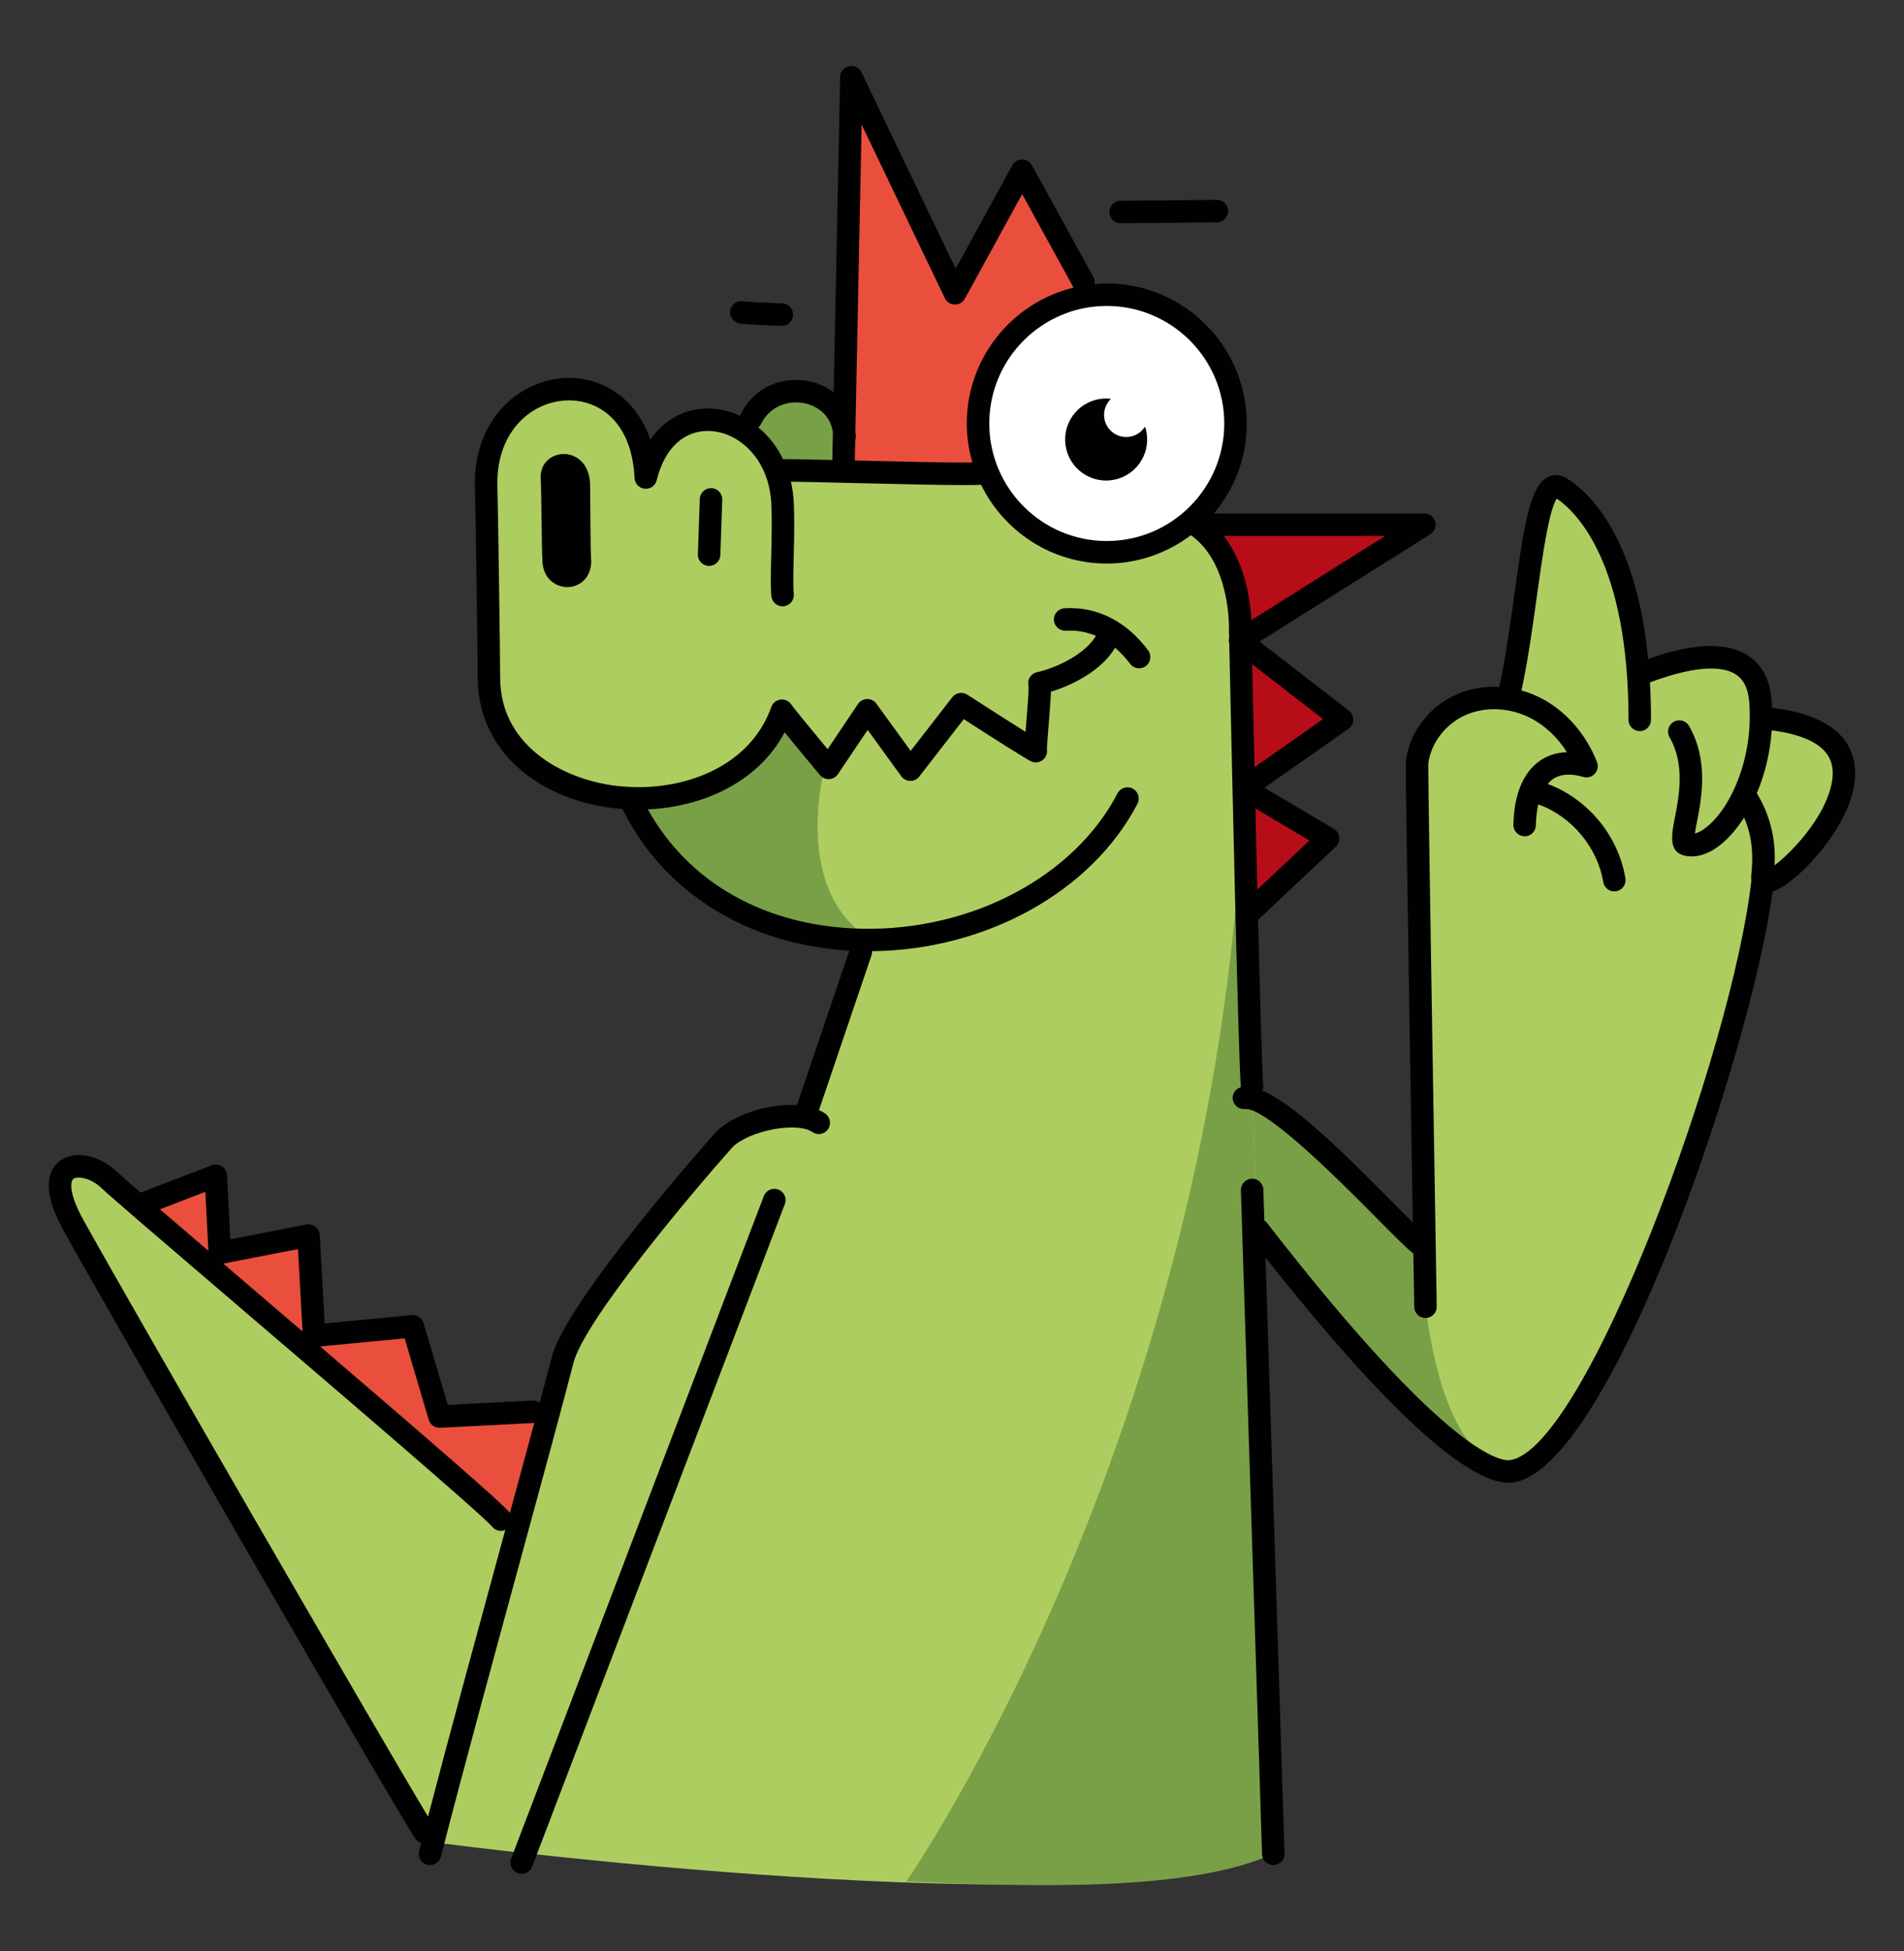 <?xml version="1.0" encoding="UTF-8"?>
<svg id="ag" data-name="zeigefinger" xmlns="http://www.w3.org/2000/svg" width="74.672mm" height="76.498mm" viewBox="0 0 211.668 216.844">
  <rect x="0" y="0" width="211.668" height="216.844" fill="#333333" stroke="none"/>
  <g id="ai" data-name="color">
    <g>
      <polygon points="120.455 31.382 113.63 18.976 106.167 32.599 94.645 8.577 93.76 52.043 124.662 52.27 120.455 31.382" style="fill: #ea4f3d;"/>
      <polygon points="133.986 58.312 158.348 58.312 137.852 71.195 149.196 79.972 138.265 87.63 147.644 93.188 138.599 101.695 133.986 58.312" style="fill: #b70d18;"/>
      <polygon points="15.383 134.144 23.99 130.839 24.432 139.399 34.297 137.482 34.912 148.618 45.893 147.565 48.86 157.601 60.703 156.99 57.32 171.072 15.383 134.144" style="fill: #ea4f3d;"/>
      <path d="M83.479,46.652c2.575-5.179,10.62-3.702,10.732,2.024v3.884h-11.414l.681-5.908Z" style="fill: #79a047;"/>
      <path d="M158.348,138.619c-1.444-.396-15.651-17.019-20.063-16.613v12.75c20.973,27.036,28.466,28.964,29.806,28.754l-9.742-24.891Z" style="fill: #79a047;"/>
      <path d="M56.982,169.854c-1.874-2.278-42.189-36.023-44.876-38.592-2.712-2.591-7.993-2.274-3.99,4.976,5.072,9.188,37.688,65.666,39.111,67.594,6.681,6.164,7.965-15.194,9.755-33.979Z" style="fill: #aecd60;"/>
      <path d="M141.552,206.035l-3.682-136.199c-.518-6.561-2.652-17.177-16.389-17.177l-35.259-.387c-2.791-7.099-12.256-8.167-14.428.797-.71-14.394-18.344-12.126-17.74,1.292.048,1.071.302,18.924.302,20.965,0,8.281,7.608,12.982,15.568,13.388,5.12,10.553,15.754,15.42,26.545,15.509-1.511,4.283-5.823,16.504-7.042,19.959-2.81-.541-7.135.686-8.893,2.443,0,0-15.556,19.386-17.992,24.529-4.184,8.832-13.049,53.76-13.049,53.76,0,0,71.908,9.391,92.059,1.121Z" style="fill: #aecd60;"/>
      <path d="M138.286,85.707c-2.017,72.349-37.523,123.395-37.523,123.395,13.839.599,31.396,1.176,40.789-3.067l-3.266-120.328Z" style="fill: #79a047;"/>
      <path d="M86.969,78.951c-2.018,6.235-10.472,10.483-17.045,9.762,5.019,10.178,16.034,15.319,26.545,15.509-8.76-5.902-4.59-19.744-4.59-19.744l-4.909-5.527Z" style="fill: #79a047;"/>
      <circle cx="123.039" cy="47.066" r="14.313" style="fill: #fff;"/>
      <path d="M157.792,103.617c-.166-10.543-.288-18.918-.257-18.824.309-2.856,2.355-5.403,5.001-6.521,1.573-.665,3.32-.842,5.012-.594,2.215-9.968,2.853-25.431,6.002-23.443,2.834,1.789,7.606,7.207,8.561,20.717,2.849-1.097,13.004-4.781,13.6,2.989.046.597.066,1.188.062,1.766,10.17.946,9.539,6.532,8.713,8.945-1.635,4.775-7.472,10.174-8.486,9.207-1.089,9.447-5.821,25.897-11.377,39.772-5.473,13.668-11.827,25.144-16.532,25.879-5.01-1.027-8.155-7.292-9.619-18.284,0,0-.401-23.872-.68-41.609Z" style="fill: #aecd60;"/>
      <path d="M87.252,133.818l-28.089,73.629c-.19.499-.665.805-1.168.805-.148,0-.299-.027-.445-.083-.645-.246-.969-.969-.723-1.613l28.089-73.629c.247-.646.97-.967,1.613-.723.645.246.969.969.723,1.613ZM77.796,55.459l-.213,6.144c-.024.69.516,1.269,1.206,1.292.015,0,.029,0,.044,0,.67,0,1.225-.532,1.248-1.207l.213-6.143c.024-.69-.516-1.269-1.206-1.292-.669-.035-1.269.515-1.292,1.206ZM82.094,35.919c.139.037.51.135,4.777.303.017,0,.034,0,.05,0,.667,0,1.222-.528,1.248-1.201.027-.69-.51-1.271-1.2-1.298-1.849-.073-3.963-.182-4.239-.222-.666-.177-1.352.222-1.527.89-.176.667.222,1.351.89,1.527ZM124.583,24.812h.012l10.692-.101c.69-.006,1.245-.571,1.238-1.262-.006-.687-.565-1.238-1.25-1.238h-.012l-10.692.101c-.69.006-1.245.571-1.238,1.262.006.687.565,1.238,1.25,1.238ZM60.107,53.161c.079.643.108,8.477.196,8.987-.064,4.006,5.366,4.183,5.429.207-.113-.358-.099-8.228-.136-8.727-.334-4.399-5.637-3.892-5.489-.467ZM127.279,47.42c-.323.51-.827.907-1.458,1.071-1.318.343-2.664-.448-3.006-1.766-.233-.896.066-1.797.691-2.395-.548-.065-1.116-.042-1.682.105-2.437.634-3.899,3.123-3.265,5.56.634,2.437,3.123,3.898,5.559,3.265,2.437-.634,3.898-3.123,3.265-5.56-.026-.099-.073-.186-.104-.281ZM205.668,89.057c-1.44,4.208-6.079,9.21-8.604,10.033-2.367,17.707-17.927,63.96-28.78,65.656-.18.028-.367.042-.559.042-5.91,0-17.549-13.012-27.037-25.028l2.114,66.235c.022.69-.52,1.268-1.209,1.29-.014,0-.027,0-.041,0-.672,0-1.227-.534-1.249-1.21l-2.354-73.778c-.022-.69.52-1.268,1.209-1.29.685-.039,1.267.52,1.29,1.209l.11,3.44c.104.071.208.145.29.25,20.145,25.968,26.067,26.52,27.051,26.369,8.422-1.316,24.675-45.499,26.797-64.394-.034-.281-.01-.595.023-.979.103-1.19.283-3.468-.828-6.041-.765,1.196-1.604,2.179-2.448,2.885-1.137.951-2.287,1.438-3.372,1.439-.3,0-.595-.038-.883-.112-1.723-.448-1.35-2.361-.99-4.211.459-2.354,1.152-5.913-.592-8.928-.346-.598-.142-1.362.456-1.708.598-.345,1.362-.141,1.708.456,2.213,3.826,1.38,8.103.882,10.659-.083.427-.179.917-.233,1.296.419-.104.91-.381,1.42-.807,2.654-2.22,5.095-7.67,4.625-13.792-.116-1.516-.619-2.533-1.537-3.111-1.212-.763-3.849-1.198-9.502.913.074,1.317.117,2.698.117,4.165,0,.69-.56,1.25-1.25,1.25s-1.25-.56-1.25-1.25c0-17.597-5.872-23.165-7.974-24.589-.889,1.256-1.662,6.845-2.234,10.989-.485,3.507-.995,7.103-1.691,10.335.79.22,1.563.526,2.302.918,2.688,1.426,4.908,3.992,6.092,7.039.172.444.078.947-.244,1.298s-.817.487-1.272.354c-1.451-.426-2.613-.328-3.454.288-.183.134-.349.304-.507.489,4.48,1.672,7.862,5.77,8.636,10.492.112.681-.35,1.324-1.031,1.436-.068.011-.137.017-.204.017-.602,0-1.132-.435-1.232-1.048-.628-3.835-3.508-7.292-7.167-8.604-.018-.006-.029-.021-.046-.028-.16.686-.256,1.462-.274,2.322-.014.69-.582,1.27-1.275,1.224-.69-.014-1.238-.585-1.224-1.275.068-3.292,1.053-5.726,2.846-7.04.679-.498,1.697-.984,3.107-1.026-1.005-1.595-2.37-2.903-3.922-3.727-2.304-1.222-5.014-1.387-7.251-.442-2.279.963-3.981,3.164-4.242,5.479-.026,1.83.602,40.132.941,60.303.011.69-.539,1.259-1.229,1.271h-.021c-.681,0-1.238-.546-1.25-1.229,0,0-.038-2.276-.099-5.934-.724-.569-1.878-1.713-4.199-4.058-3.623-3.659-12.133-12.231-14.524-12.004-.68.073-1.296-.442-1.359-1.13-.056-.607.342-1.13.907-1.293-.282-2.969-1.09-39.951-1.29-49.294-.037-.129-.061-.263-.054-.4.004-.08.021-.158.04-.234-.009-.435-.017-.787-.022-1.038.002-.138.157-7.297-4.232-10.385-2.607,1.969-5.839,3.152-9.35,3.152-6.137,0-11.44-3.58-13.972-8.753-.431.021-1.039.032-1.859.032-2.37,0-6.452-.086-12.771-.238-2.559-.062-5.183-.126-6.513-.141.169.74.282,1.523.322,2.354.088,1.822.037,3.959-.009,5.845-.042,1.741-.081,3.386.004,4.285.066.687-.438,1.297-1.125,1.363-.684.07-1.297-.438-1.363-1.125-.1-1.047-.061-2.685-.015-4.582.044-1.843.094-3.932.011-5.665-.237-4.922-3.461-7.792-6.524-8.083-2.998-.282-5.321,1.749-6.216,5.442-.146.604-.706,1.006-1.333.95-.619-.059-1.1-.562-1.131-1.183-.327-6.619-4.298-8.777-7.606-8.629-4.005.189-7.915,3.617-7.637,9.804.045,1.003.303,18.882.303,21.021,0,7.243,6.422,10.919,11.922,11.867.769.133,1.557.212,2.351.254.079-.006.153.007.231.016,6.465.272,13.362-2.482,15.639-8.893.159-.448.559-.768,1.032-.823.468-.053.936.162,1.195.562.222.331,2.087,2.605,4.033,4.949l3.373-5.019c.228-.339.607-.545,1.015-.553.385-.011.794.186,1.034.516l3.81,5.249,4.628-5.966c.397-.512,1.121-.636,1.666-.284,2.324,1.501,4.854,3.118,6.475,4.134.021-.268.046-.568.073-.904.111-1.366.295-3.621.261-4.179-.073-.273-.052-.567.065-.831.16-.359.478-.622.861-.71,2.53-.586,5.437-2.139,6.568-4.046-1.046-.439-2.162-.641-3.354-.573-.679.038-1.28-.487-1.32-1.176s.486-1.28,1.176-1.32c1.628-.095,3.735.167,5.859,1.471.002.002.005.003.008.005,1.163.716,2.331,1.741,3.428,3.202.415.552.303,1.336-.249,1.75-.225.169-.488.25-.75.25-.38,0-.755-.172-1-.5-.524-.698-1.082-1.29-1.669-1.791-1.527,2.568-4.746,4.159-7.13,4.891-.026.746-.11,1.897-.262,3.759-.085,1.039-.189,2.322-.188,2.664.058.393-.075.797-.368,1.081-.354.342-.877.446-1.335.261-.476-.191-4.17-2.544-7.542-4.717l-4.946,6.377c-.241.311-.614.507-1.008.484-.393-.006-.761-.197-.992-.516l-3.737-5.149-3.306,4.918c-.22.327-.58.531-.973.551-.392.02-.772-.146-1.024-.448-.747-.896-2.616-3.14-3.924-4.75-2.957,5.555-9.091,8.277-15.209,8.562,4.57,8.203,13.091,13.007,23.696,13.262,12.223.278,23.681-5.752,28.517-15.042.319-.612,1.073-.85,1.686-.532.612.319.851,1.074.532,1.686-5.094,9.787-16.844,16.26-29.512,16.386.01.158-.008.32-.062.478l-5.834,17.186c.246.112.48.237.692.384.566.395.706,1.174.311,1.74-.395.567-1.174.706-1.74.311-1.703-1.188-7.019-.173-8.889,1.697-4.461,5.015-16.438,19.206-17.666,23.958-1.293,5.004-3.388,12.688-5.813,21.587-3.022,11.087-6.448,23.653-8.927,33.292-.145.564-.653.939-1.209.939-.103,0-.208-.013-.312-.04-.668-.172-1.071-.853-.899-1.522.074-.288.152-.587.227-.88-.23-.08-.442-.219-.598-.431-1.515-2.053-34.052-58.408-39.2-67.732-2.677-4.848-1.393-6.868-.39-7.641,1.78-1.368,4.619-.486,6.338,1.157.335.321,1.284,1.154,2.664,2.35l7.908-3.037c.374-.144.793-.099,1.129.119.335.218.546.584.567.984l.368,7.124,8.453-1.643c.354-.069.722.019,1.006.241.285.222.46.556.48.917l.543,9.836,9.686-.929c.586-.056,1.148.315,1.318.89l2.687,9.092,9.401-.485c.307-.017.585.093.813.266.51-1.908.964-3.626,1.339-5.078,1.63-6.307,17.59-24.286,18.269-25.048,1.888-1.89,5.832-3.176,8.994-2.974l5.83-17.174c-11.318-.652-20.631-6.453-25.232-15.739-.704-.054-1.403-.133-2.089-.251-8.503-1.465-13.998-7.09-13.998-14.331,0-2.131-.255-19.914-.3-20.909-.348-7.739,4.901-12.172,10.016-12.413,3.727-.176,7.806,1.947,9.471,6.86,1.695-2.422,4.253-3.711,7.169-3.432.952.091,1.914.365,2.836.8.021-.077.025-.155.062-.229,1.649-3.317,5.062-4.201,7.711-3.606.998.224,1.87.65,2.611,1.21l.714-35.054c.012-.579.419-1.074.985-1.196.562-.122,1.142.159,1.392.681l10.468,21.827,6.294-11.488c.219-.4.639-.649,1.095-.649h0c.456,0,.875.248,1.095.647l6.824,12.406c.139.252.161.529.12.793.452-.04.908-.069,1.37-.069,8.581,0,15.562,6.981,15.562,15.563,0,3.804-1.376,7.29-3.652,9.996h23.398c.557,0,1.047.369,1.201.904s-.064,1.108-.536,1.404l-18.982,11.931,9.929,7.682c.314.243.495.621.485,1.019-.009.397-.207.766-.532.994l-9.345,6.546,7.712,4.57c.338.2.562.547.605.938.043.391-.1.778-.386,1.048l-8.637,8.125c.248,9.93.47,17.611.571,18.358.03.223-.018.432-.096.628,3.512,1.498,8.614,6.48,14.363,12.287.797.805,1.64,1.656,2.365,2.368-.094-5.671-.219-13.25-.342-20.83-.122-7.554-.242-15.108-.326-20.775-.042-2.834-.076-5.197-.096-6.851l-.021-1.926c-.002-.272-.004-.556.033-.821l-.023-.002c.352-3.25,2.611-6.208,5.757-7.539,1.443-.61,3.031-.867,4.625-.784.691-3.172,1.2-6.769,1.684-10.276,1.098-7.943,1.765-12.132,3.774-13.066.666-.31,1.406-.244,2.084.184,2.438,1.539,7.684,6.4,9.013,20.062,2.741-.99,7.802-2.46,11.029-.429,1.612,1.015,2.52,2.708,2.698,5.035.021.276.027.546.039.818,4.108.48,6.902,1.776,8.277,3.88,1.143,1.75,1.276,3.941.396,6.513ZM24.82,140.435c1.065.911,2.162,1.85,3.287,2.812,1.9,1.625,3.746,3.205,5.526,4.729l-.505-9.155-8.308,1.615ZM17.781,134.4c1.547,1.331,3.378,2.901,5.387,4.621l-.339-6.561-5.049,1.939ZM55.527,172.396c.215-.789.428-1.571.64-2.349-.493.202-1.075.089-1.432-.346-1.079-1.312-16.785-14.745-28.252-24.554-7.92-6.774-14.176-12.125-15.241-13.143-1.129-1.08-2.627-1.337-3.085-.984-.396.305-.442,1.742,1.053,4.452,5.282,9.566,33.602,58.55,38.375,66.423,2.358-9.012,5.304-19.818,7.942-29.499ZM59.401,158.128c-.032.004-.059.022-.092.023l-10.385.536c-.022,0-.043.001-.065.001-.551,0-1.041-.362-1.198-.896l-2.674-9.048-9.402.901c11.721,10.042,20.142,17.325,21.081,18.466.009.011.01.024.019.035.975-3.58,1.901-6.988,2.716-10.02ZM139.565,89.853c.071,3.074.144,6.11.215,9.015l5.797-5.453-6.011-3.562ZM139.205,73.823c.079,3.647.166,7.531.255,11.444l7.629-5.345-7.884-6.099ZM87.049,51.033c.586-.017,2.43.02,5.48.091l.063-3.082c-.26-1.893-1.706-2.901-3.068-3.207-1.697-.381-3.878.176-4.925,2.28-.076.153-.179.283-.301.388,1.097.902,2.052,2.085,2.751,3.53ZM108.105,51.407c-.402-1.38-.628-2.833-.628-4.341,0-7.308,5.069-13.438,11.871-15.102l-5.716-10.391-6.37,11.626c-.225.411-.666.675-1.13.649-.469-.013-.891-.286-1.093-.709l-9.251-19.29-.695,34.116c.017.178.05.35.054.533.003.141-.032.272-.073.399l-.047,2.285c4.276.103,10.498.249,13.078.224ZM123.04,60.129c7.203,0,13.062-5.86,13.062-13.062s-5.86-13.063-13.062-13.063-13.062,5.86-13.062,13.063,5.86,13.062,13.062,13.062ZM139.108,68.929l14.903-9.367h-17.967c2.505,3.234,2.984,7.49,3.064,9.367ZM203.179,83.912c-.916-1.402-3.062-2.338-6.219-2.74-.181,2.601-.795,4.97-1.654,6.989,1.944,3.179,2.065,6.194,1.973,8.006,1.749-1.294,4.892-4.61,6.025-7.918.626-1.831.586-3.249-.124-4.336Z" style="fill: #010101;"/>
    </g>
  </g>
</svg>